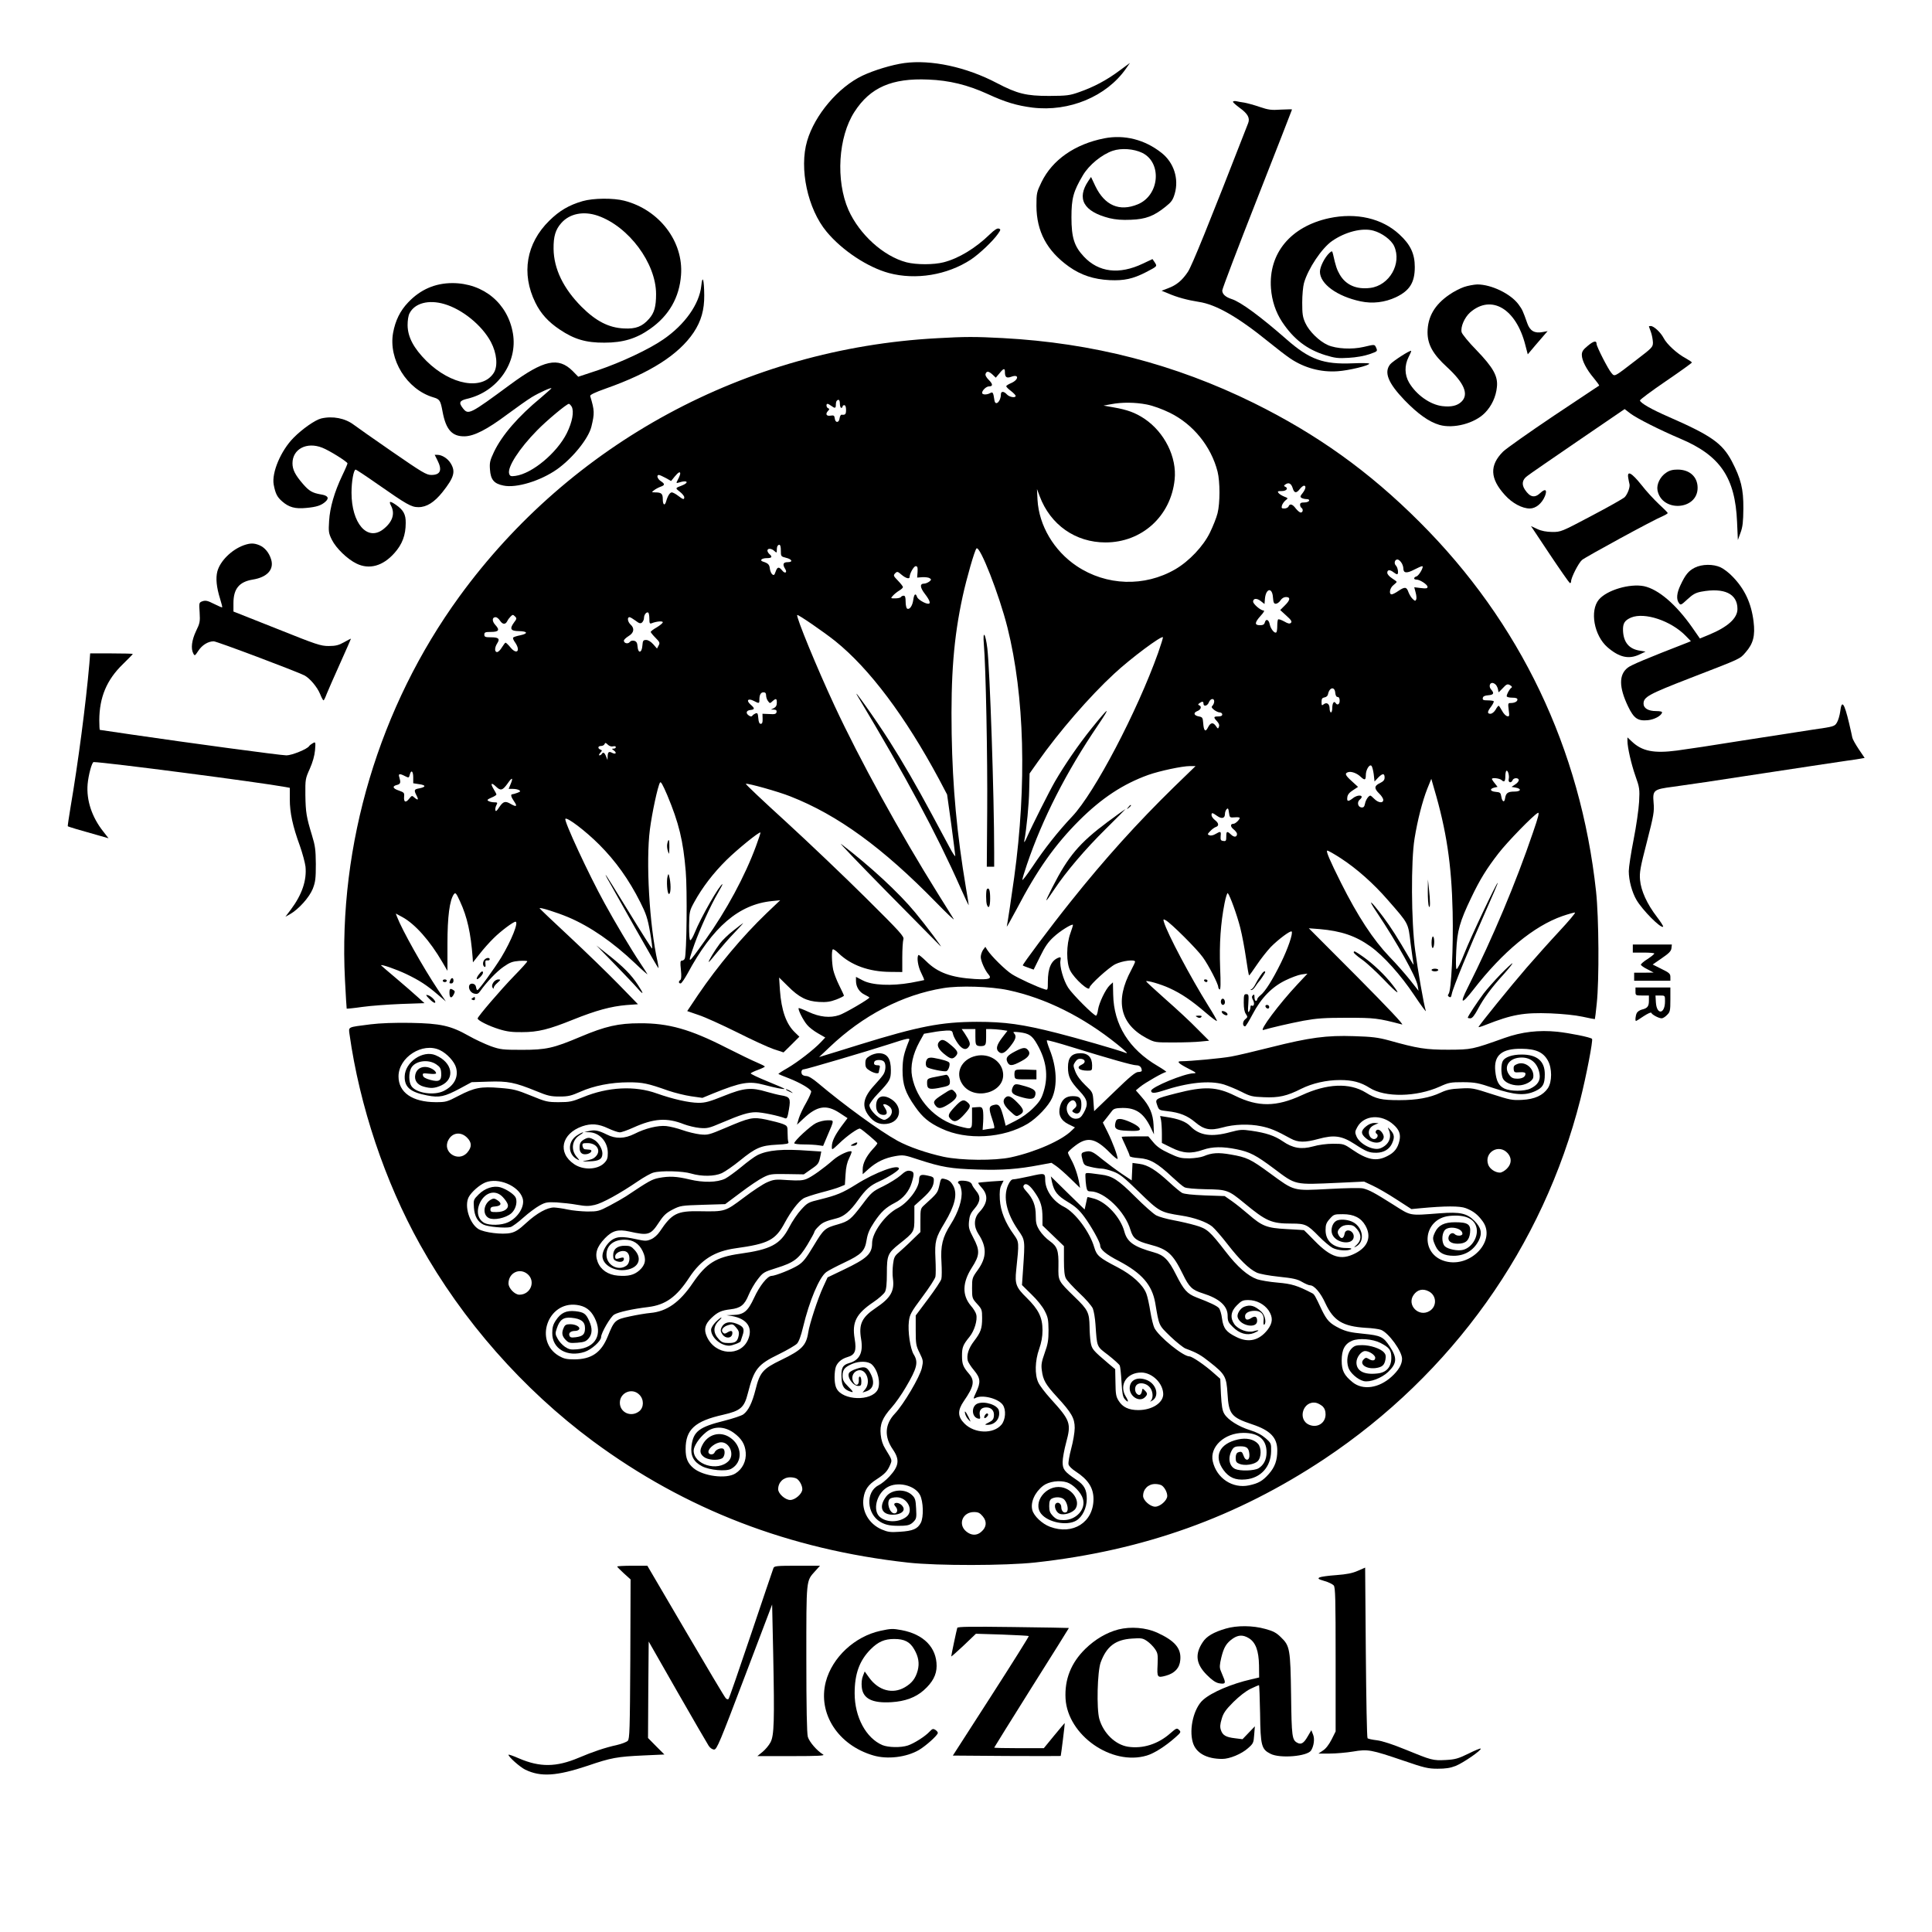 <?xml version="1.0" standalone="no"?>
<!DOCTYPE svg PUBLIC "-//W3C//DTD SVG 20010904//EN"
 "http://www.w3.org/TR/2001/REC-SVG-20010904/DTD/svg10.dtd">
<svg version="1.0" xmlns="http://www.w3.org/2000/svg"
 width="1440pt" height="1440pt" viewBox="0 0 1440 1440"
 preserveAspectRatio="xMidYMid meet">

<g transform="translate(0,1440) scale(0.1,-0.1)"
fill="#000000" stroke="none">
<path d="M6740 13930 c-93 -13 -225 -53 -312 -94 -180 -86 -355 -292 -412
-486 -61 -206 4 -508 145 -677 116 -140 306 -265 464 -308 201 -54 435 -15
611 100 63 42 165 138 203 193 20 29 21 33 6 38 -11 5 -33 -9 -68 -43 -106
-103 -231 -179 -344 -208 -74 -19 -203 -19 -277 0 -171 45 -350 207 -432 390
-96 219 -77 544 45 732 117 181 278 252 550 240 157 -6 294 -40 441 -107 134
-62 219 -87 336 -102 273 -33 551 83 696 290 l30 43 -79 -58 c-95 -71 -192
-122 -298 -159 -73 -26 -93 -28 -225 -29 -171 0 -237 16 -390 96 -228 120
-491 176 -690 149z"/>
<path d="M9190 13641 c0 -5 23 -25 50 -45 60 -43 78 -76 63 -114 -301 -773
-419 -1062 -449 -1108 -43 -64 -84 -99 -149 -123 l-47 -18 49 -20 c66 -29 145
-50 228 -63 128 -19 291 -112 519 -297 59 -48 133 -105 163 -125 104 -70 228
-104 353 -95 81 5 243 44 235 57 -2 4 -58 5 -124 2 -217 -9 -320 28 -491 178
-195 171 -343 280 -410 301 -46 15 -70 37 -70 64 0 12 117 320 260 683 143
364 260 664 260 666 0 2 -37 1 -83 -1 -71 -5 -93 -2 -158 20 -40 14 -92 28
-114 32 -22 3 -50 8 -62 11 -13 2 -23 0 -23 -5z"/>
<path d="M8231 13369 c-219 -43 -387 -160 -468 -326 -36 -75 -38 -82 -38 -178
1 -190 78 -335 242 -452 90 -64 185 -95 304 -101 108 -5 174 10 268 58 88 46
87 44 68 74 l-17 25 -72 -34 c-176 -84 -330 -65 -440 53 -71 76 -92 141 -92
292 0 142 14 193 85 313 46 78 141 155 222 183 65 22 157 15 220 -15 150 -73
130 -317 -33 -384 -136 -56 -246 -9 -316 136 l-32 68 -19 -28 c-91 -134 -37
-230 156 -279 46 -11 94 -15 160 -12 110 4 171 27 258 97 44 35 55 50 69 98
32 111 -7 232 -99 304 -125 99 -277 137 -426 108z"/>
<path d="M4343 12901 c-101 -29 -173 -71 -249 -146 -172 -169 -210 -394 -104
-610 40 -82 97 -145 183 -202 107 -72 196 -98 332 -97 139 0 238 30 341 103
140 98 218 234 230 401 19 250 -162 487 -423 554 -81 21 -230 20 -310 -3z
m113 -109 c230 -80 434 -354 434 -584 0 -93 -13 -140 -52 -184 -51 -58 -99
-77 -188 -72 -112 5 -208 54 -316 162 -135 136 -206 282 -208 431 -1 93 14
143 57 192 62 71 166 92 273 55z"/>
<path d="M9907 12774 c-287 -62 -453 -262 -434 -523 7 -92 35 -177 83 -250 86
-129 184 -205 322 -248 73 -22 95 -25 175 -20 55 3 117 14 154 27 60 21 61 22
51 46 -13 29 -9 28 -95 8 -86 -20 -202 -14 -266 14 -65 29 -140 103 -168 165
-20 44 -23 68 -23 152 0 55 6 120 13 145 30 107 133 261 210 314 98 68 224
100 307 77 64 -17 134 -69 155 -115 59 -130 -35 -294 -178 -312 -103 -13 -182
22 -227 99 -22 38 -31 65 -50 151 -7 28 -7 28 -28 10 -34 -32 -70 -102 -70
-139 0 -91 128 -184 303 -221 89 -19 181 -8 264 31 102 49 140 109 140 225 0
98 -32 167 -115 243 -129 120 -321 164 -523 121z"/>
<path d="M5227 12270 c-14 -136 -122 -289 -282 -399 -106 -74 -316 -172 -487
-230 l-148 -49 -42 43 c-107 106 -215 83 -466 -102 -300 -221 -311 -227 -351
-177 -34 43 -27 58 32 72 226 53 377 270 340 487 -38 224 -219 374 -450 375
-130 0 -240 -48 -331 -144 -60 -63 -95 -135 -112 -226 -36 -199 102 -422 298
-481 50 -15 55 -22 71 -109 25 -133 71 -184 164 -182 71 1 169 52 316 162 69
51 152 110 185 130 58 35 146 74 146 66 0 -2 -35 -33 -77 -69 -171 -141 -291
-280 -351 -405 -30 -64 -34 -80 -30 -132 5 -75 30 -105 100 -119 96 -21 278
35 401 122 116 83 233 228 255 317 24 100 24 119 -9 228 -3 9 34 27 116 56
332 117 544 253 655 418 56 84 80 169 79 277 -1 119 -13 157 -22 71z m-1916
-136 c135 -39 282 -159 348 -283 44 -84 53 -178 22 -229 -85 -134 -319 -93
-502 87 -96 96 -140 179 -141 267 0 36 5 72 15 90 39 75 142 102 258 68z m950
-765 c19 -36 5 -114 -36 -197 -73 -147 -258 -302 -383 -319 -34 -5 -41 -2 -47
16 -15 48 75 188 208 323 73 75 221 198 237 198 5 0 14 -10 21 -21z"/>
<path d="M10912 12261 c-29 -10 -78 -35 -109 -57 -110 -75 -162 -165 -163
-280 0 -92 40 -164 145 -260 128 -118 164 -202 109 -257 -31 -31 -77 -42 -144
-34 -91 11 -194 84 -248 176 -33 57 -35 127 -3 190 12 23 21 44 19 46 -7 7
-138 -77 -157 -101 -47 -60 -14 -140 108 -267 99 -102 181 -161 260 -184 105
-30 262 11 339 90 50 51 82 120 89 192 9 81 -27 145 -153 276 -57 58 -106 118
-110 133 -9 39 21 109 63 147 158 138 343 29 412 -243 l18 -69 53 63 c30 35
63 74 74 86 l21 24 -38 -7 c-58 -11 -93 8 -113 64 -33 93 -37 103 -65 141 -58
80 -203 150 -308 150 -25 -1 -70 -9 -99 -19z"/>
<path d="M12290 11968 c0 -2 7 -21 15 -43 8 -22 14 -57 15 -77 0 -35 -5 -40
-124 -131 -170 -131 -160 -126 -186 -96 -24 27 -110 196 -110 215 0 28 -22 23
-65 -13 -36 -29 -45 -44 -45 -68 0 -41 34 -108 89 -173 24 -29 42 -54 40 -56
-2 -2 -154 -103 -338 -225 -183 -123 -353 -243 -378 -267 -102 -102 -98 -201
13 -323 54 -61 129 -101 186 -101 45 0 90 37 113 92 19 48 3 59 -34 24 -42
-40 -77 -33 -115 24 -26 39 -21 74 17 102 17 14 188 131 379 262 l347 237 43
-33 c49 -37 222 -124 373 -188 296 -125 408 -289 422 -620 l6 -135 20 55 c16
43 20 81 21 180 1 146 -18 222 -87 354 -71 133 -154 191 -472 330 -126 55
-205 100 -212 121 -1 6 85 70 192 143 107 73 195 136 195 140 0 4 -21 18 -46
32 -63 33 -141 105 -164 150 -21 41 -73 90 -96 90 -8 0 -14 -1 -14 -2z"/>
<path d="M6983 11879 c-1425 -77 -2726 -781 -3559 -1925 -597 -821 -904 -1847
-853 -2854 6 -118 12 -216 13 -218 2 -1 55 4 117 13 63 9 193 18 288 22 l175
6 -50 45 c-27 25 -100 88 -161 140 -62 52 -113 96 -113 97 0 10 114 -30 188
-65 96 -46 154 -83 236 -154 l59 -50 -60 89 c-110 165 -266 443 -304 542 l-9
24 50 -27 c93 -51 204 -175 297 -335 l38 -65 0 200 c0 205 16 326 48 371 12
15 17 9 46 -54 54 -117 80 -236 94 -420 l2 -34 50 63 c27 35 74 88 105 118 52
52 146 122 162 122 26 0 -30 -140 -106 -266 -53 -86 -167 -243 -178 -244 -4 0
-8 10 -10 23 -2 13 -11 23 -24 25 -44 6 -34 -63 11 -74 21 -5 30 -1 43 17 47
67 124 148 175 183 47 33 67 40 117 44 33 2 60 1 60 -3 0 -5 -44 -54 -98 -109
-101 -104 -272 -304 -272 -317 0 -15 85 -57 160 -80 57 -18 98 -23 170 -22
121 0 200 20 381 93 172 69 282 99 399 109 l85 6 -145 149 c-80 82 -244 241
-365 354 -121 112 -221 208 -223 212 -4 11 127 -30 215 -67 162 -69 331 -185
498 -344 54 -52 95 -87 90 -79 -5 8 -29 47 -55 85 -68 102 -187 302 -264 443
-119 216 -305 617 -292 629 13 14 151 -91 252 -192 122 -122 221 -260 306
-429 43 -85 55 -120 73 -223 12 -68 19 -123 15 -123 -3 0 -82 124 -174 275
-92 151 -170 275 -172 275 -2 0 9 -24 26 -52 16 -29 105 -187 197 -350 92
-163 169 -296 171 -294 1 2 -2 23 -7 48 -61 271 -88 748 -57 987 16 123 58
319 75 348 6 11 20 -14 54 -93 87 -208 119 -339 138 -569 12 -139 7 -614 -7
-649 -3 -9 -13 -16 -21 -16 -13 0 -14 -11 -8 -69 5 -46 3 -71 -4 -75 -15 -10
-14 -26 2 -26 6 0 29 33 51 73 187 348 383 517 631 541 l60 6 -102 -97 c-180
-173 -361 -389 -510 -608 l-81 -121 84 -29 c47 -15 176 -74 287 -129 111 -56
235 -113 274 -126 l73 -24 59 58 59 59 -32 31 c-66 62 -102 164 -113 316 l-6
94 65 -64 c83 -84 142 -113 233 -118 54 -3 83 1 128 18 31 12 57 25 57 29 0 4
-16 38 -35 76 -19 38 -39 90 -45 117 -11 56 -13 141 -3 152 4 3 23 -9 42 -28
93 -90 227 -139 386 -140 l90 -1 0 110 c0 61 4 120 8 133 8 21 -21 53 -280
310 -159 158 -427 413 -595 567 -169 154 -304 281 -299 283 16 5 242 -58 332
-94 354 -139 689 -383 1088 -792 79 -81 137 -136 129 -122 -8 14 -60 97 -115
185 -288 461 -586 1003 -773 1405 -130 279 -289 665 -278 676 6 6 199 -127
283 -194 256 -206 522 -561 774 -1030 l60 -114 31 -222 c16 -122 30 -228 30
-236 0 -8 -20 21 -43 65 -24 44 -83 154 -131 244 -114 212 -218 392 -316 546
-99 157 -299 438 -234 330 354 -590 585 -1020 762 -1420 34 -77 62 -136 62
-131 0 5 -9 61 -20 125 -68 405 -100 749 -107 1151 -7 437 15 716 82 1025 30
137 89 343 103 357 25 25 170 -346 231 -590 127 -508 145 -1169 50 -1862 -17
-125 -50 -344 -55 -365 -3 -11 30 48 74 130 153 293 285 479 466 660 168 167
326 271 514 339 85 30 253 66 311 66 l42 0 -162 -157 c-269 -263 -513 -532
-772 -857 -148 -185 -359 -467 -354 -472 2 -2 21 -10 42 -17 l39 -14 48 97
c36 74 60 109 102 147 47 44 134 98 143 90 1 -2 -7 -30 -19 -63 -31 -83 -32
-222 -1 -279 33 -63 143 -160 143 -127 0 20 143 150 192 175 52 26 148 38 148
19 0 -5 -13 -33 -29 -63 -123 -228 -83 -402 115 -507 61 -32 63 -32 201 -32
77 0 168 3 202 7 l63 6 -89 89 c-48 50 -155 149 -236 220 -81 72 -146 132
-145 134 8 8 111 -22 174 -51 90 -41 166 -93 272 -184 45 -39 82 -66 82 -60 0
6 -29 57 -64 112 -132 212 -305 537 -331 625 -6 21 -5 23 13 13 38 -20 234
-215 277 -276 44 -61 115 -199 115 -222 0 -6 5 -15 10 -18 8 -5 9 46 4 162 -7
177 4 333 33 481 9 46 20 79 24 75 16 -17 69 -163 93 -258 14 -55 33 -157 43
-227 10 -70 20 -128 23 -128 3 0 28 35 57 78 28 42 75 102 104 133 56 57 147
125 156 116 12 -12 -28 -128 -79 -232 -64 -130 -118 -215 -153 -243 -14 -11
-25 -25 -25 -31 0 -6 -4 -11 -10 -11 -5 0 -10 12 -10 27 0 21 -3 24 -12 15 -9
-9 -9 -17 1 -36 14 -25 7 -51 -10 -41 -5 4 -9 -2 -9 -12 0 -10 -5 -25 -11 -33
-8 -11 -9 5 -5 58 4 66 3 72 -15 72 -17 0 -19 -7 -19 -63 0 -41 5 -70 16 -85
14 -21 14 -24 -6 -40 -20 -16 -20 -52 0 -52 5 0 30 41 57 92 63 120 143 202
244 251 41 20 94 40 119 44 l45 6 -74 -79 c-138 -147 -290 -351 -255 -341 61
18 195 49 299 69 100 18 155 22 325 22 207 0 230 -3 410 -50 16 -4 -103 122
-335 356 l-360 361 80 -6 c161 -14 268 -50 379 -129 98 -70 227 -214 327 -364
50 -75 89 -128 86 -117 -16 53 -60 305 -79 449 -30 214 -32 672 -5 835 22 137
59 281 95 372 l30 74 20 -70 c93 -314 131 -567 139 -922 6 -265 -10 -587 -30
-611 -8 -10 -7 -16 4 -22 11 -7 15 -2 20 23 8 44 132 346 250 610 53 119 95
217 92 217 -9 0 -202 -407 -249 -527 -26 -67 -52 -119 -58 -116 -5 4 -6 58 -2
136 7 150 26 218 112 397 65 136 114 215 203 330 63 82 258 283 293 301 13 7
5 -27 -37 -148 -126 -371 -299 -783 -486 -1155 -62 -123 -46 -128 42 -15 220
284 452 475 664 549 47 16 90 28 94 26 5 -2 -47 -64 -116 -138 -69 -74 -179
-197 -244 -272 -117 -135 -359 -434 -359 -443 0 -3 24 4 53 16 198 78 284 93
482 86 93 -4 184 -13 240 -25 50 -11 91 -19 92 -18 1 1 8 53 14 116 19 173 16
641 -5 835 -115 1064 -565 2006 -1316 2755 -375 375 -762 652 -1235 886 -588
290 -1201 448 -1870 484 -209 11 -280 11 -492 -1z m507 -251 c0 -40 12 -49 48
-36 59 22 56 -23 -3 -48 -19 -8 -35 -18 -35 -23 0 -5 16 -21 35 -35 19 -15 35
-31 35 -37 0 -17 -47 -9 -65 11 -23 25 -45 26 -45 0 0 -52 -41 -90 -48 -44 -9
60 -12 65 -32 54 -25 -14 -60 -13 -60 2 0 18 31 48 51 48 31 0 30 17 -1 48
-19 19 -28 36 -24 46 8 22 23 20 52 -6 l24 -23 27 32 c31 39 41 41 41 11z
m-1230 -238 c0 -16 5 -30 10 -30 6 0 10 5 10 10 0 6 6 10 13 10 8 0 13 -13 13
-35 0 -33 -6 -39 -33 -36 -6 1 -13 -11 -15 -26 -4 -36 -32 -37 -36 -2 -3 22
-7 25 -32 21 -32 -5 -40 13 -17 37 10 11 10 14 0 18 -14 5 -18 33 -5 33 5 0
17 -7 28 -15 27 -20 34 -19 34 8 0 13 3 27 7 30 14 15 23 6 23 -23z m2288 -5
c46 -9 115 -34 172 -62 173 -85 307 -250 355 -438 19 -76 19 -234 0 -310 -8
-33 -34 -98 -57 -145 -49 -101 -155 -213 -258 -273 -229 -133 -514 -124 -735
24 -170 114 -281 302 -292 494 l-4 80 20 -53 c80 -214 267 -345 491 -345 271
0 487 196 515 468 18 167 -75 353 -225 454 -68 45 -127 67 -232 85 l-73 13 55
10 c82 16 181 15 268 -2z m-3478 -515 c0 -6 -7 -25 -16 -42 -16 -31 -16 -31 8
-24 61 20 78 0 20 -23 -51 -19 -50 -19 -14 -47 18 -14 32 -32 32 -40 0 -20 -8
-18 -46 11 -18 14 -39 25 -47 25 -14 0 -31 -27 -42 -67 -10 -36 -25 -27 -25
16 0 42 -10 51 -58 51 -26 1 -27 1 -7 16 11 9 32 20 48 26 34 12 34 21 2 42
-25 16 -34 46 -14 46 5 0 28 -10 50 -22 l41 -23 26 32 c28 34 42 41 42 23z
m4565 -108 c11 -38 27 -41 53 -7 11 14 25 25 31 25 18 0 13 -25 -10 -55 -18
-22 -20 -29 -8 -36 8 -5 25 -9 37 -9 15 0 22 -5 19 -12 -2 -7 -18 -13 -35 -13
-24 0 -32 -4 -32 -17 0 -9 5 -20 10 -23 15 -9 12 -35 -5 -35 -8 0 -24 14 -37
30 -24 33 -45 39 -54 15 -4 -8 -17 -15 -31 -15 -21 0 -23 3 -18 23 4 12 16 29
27 38 20 15 20 16 -11 28 -17 7 -36 19 -42 27 -9 12 -5 14 25 14 36 0 51 22
24 33 -10 4 -9 8 2 16 25 18 44 8 55 -27z m-3815 -466 c0 -42 1 -44 37 -53 47
-11 56 -33 14 -33 -34 0 -40 -16 -19 -50 18 -28 -1 -39 -22 -12 -25 30 -36 28
-49 -9 -9 -26 -13 -29 -25 -20 -8 7 -16 26 -18 43 -3 30 -13 40 -51 52 -28 9
-10 26 29 26 37 0 43 10 19 30 -8 7 -15 19 -15 26 0 19 30 18 52 -3 17 -15 18
-15 18 9 0 13 3 28 7 31 15 16 23 4 23 -37z m4624 -88 c9 -12 16 -33 16 -46 0
-34 25 -37 80 -8 27 14 54 26 60 26 16 0 -22 -69 -42 -76 -23 -7 -24 -24 0
-24 25 0 82 -37 82 -54 0 -12 -10 -14 -50 -9 l-49 6 10 -38 c6 -20 8 -44 5
-52 -6 -14 -9 -14 -26 2 -11 10 -25 33 -32 51 -14 41 -27 42 -76 9 -20 -14
-42 -25 -49 -25 -23 0 -14 48 12 68 14 11 25 22 25 25 0 3 -16 15 -35 27 -20
13 -35 30 -35 41 0 23 19 25 46 4 10 -8 22 -15 27 -15 13 0 7 48 -8 64 -17 16
-10 46 11 46 7 0 20 -10 28 -22z m-3605 -70 l-3 -43 39 3 c22 1 47 -2 55 -8
13 -9 12 -12 -4 -25 -11 -8 -28 -15 -38 -15 -34 0 -31 -29 6 -77 36 -47 45
-73 25 -73 -24 0 -79 33 -84 51 -10 31 -22 22 -28 -22 -6 -45 -28 -76 -46 -65
-6 4 -11 27 -11 52 0 32 -4 44 -14 44 -8 0 -18 -4 -21 -10 -3 -5 -22 -10 -42
-10 -36 0 -36 0 -17 21 10 11 31 28 46 37 16 9 28 21 28 26 0 6 -17 27 -37 48
-34 35 -36 39 -21 55 15 15 19 14 48 -11 32 -27 60 -34 60 -16 0 26 31 80 45
80 13 0 16 -9 14 -42z m2649 -191 c3 -38 7 -47 21 -47 10 0 26 11 35 25 10 16
26 25 41 25 35 0 32 -23 -9 -63 l-34 -34 46 -42 c36 -32 43 -44 34 -53 -9 -9
-21 -7 -50 10 -22 12 -42 19 -46 15 -3 -3 -6 -25 -6 -48 0 -23 -3 -45 -7 -48
-12 -12 -42 25 -49 59 -7 37 -29 45 -37 14 -4 -15 -14 -20 -36 -20 -42 0 -40
20 5 70 25 27 31 40 21 40 -21 0 -77 48 -77 66 0 25 28 27 57 4 l28 -22 3 38
c7 80 55 89 60 11z m-4648 -159 c0 -34 3 -39 18 -33 35 14 82 18 82 7 0 -6
-20 -23 -45 -38 -25 -14 -45 -30 -45 -34 0 -4 16 -24 36 -44 31 -31 34 -38 23
-57 l-12 -23 -28 32 c-18 20 -38 32 -53 32 -22 0 -25 -5 -28 -42 -4 -56 -32
-61 -36 -7 -2 28 -8 38 -25 43 -14 3 -26 0 -33 -9 -13 -17 -44 -10 -44 10 0 7
16 22 35 34 41 24 46 58 15 86 -22 20 -27 55 -8 55 6 0 26 -12 45 -26 27 -21
37 -23 48 -14 8 7 15 22 15 34 0 25 19 48 32 40 4 -3 8 -23 8 -46z m-1009 -28
c-34 -47 -26 -63 36 -64 66 -1 72 -18 11 -31 -26 -5 -50 -13 -53 -17 -4 -4 2
-20 14 -36 43 -62 14 -95 -33 -39 -17 21 -34 37 -38 37 -3 0 -15 -16 -27 -35
-11 -19 -27 -35 -36 -35 -20 0 -19 34 1 65 22 34 11 45 -47 45 -42 0 -49 3
-49 20 0 17 7 20 49 20 59 0 68 14 33 52 -26 28 -25 58 2 58 9 0 23 -11 32
-25 20 -30 40 -32 54 -6 5 11 17 27 26 36 15 15 18 15 32 1 15 -14 14 -19 -7
-46z m4801 -226 c-157 -439 -473 -1042 -640 -1219 -105 -111 -207 -240 -296
-374 -42 -62 -76 -107 -76 -99 0 8 15 59 34 114 116 342 293 690 530 1039 100
148 84 140 -49 -25 -95 -118 -200 -271 -272 -395 -41 -71 -170 -327 -211 -420
-12 -27 -20 -39 -18 -25 18 95 35 274 37 380 l3 125 60 85 c159 226 387 489
570 658 122 114 357 289 364 272 1 -4 -15 -56 -36 -116z m2518 -239 c6 -7 13
-22 15 -32 2 -10 4 -20 4 -22 1 -2 14 11 30 28 31 34 38 36 61 21 10 -7 12
-12 4 -17 -13 -9 -34 -47 -34 -62 0 -6 18 -11 40 -11 28 0 40 -4 40 -14 0 -15
-21 -26 -52 -26 -18 0 -19 -4 -13 -51 6 -46 5 -51 -11 -47 -11 2 -28 20 -39
41 -11 20 -22 37 -25 37 -3 0 -14 -13 -23 -30 -10 -17 -27 -30 -38 -30 -26 0
-24 16 6 55 13 18 21 35 18 39 -4 3 -24 6 -45 6 -32 0 -39 3 -36 18 2 12 14
18 41 20 40 3 46 15 21 43 -18 20 -12 49 9 49 8 0 20 -7 27 -15z m-1198 -57
c2 -21 8 -33 18 -33 10 0 15 -10 15 -27 1 -28 -18 -38 -30 -18 -12 19 -25 -1
-25 -36 0 -19 -4 -34 -10 -34 -5 0 -10 14 -10 30 0 34 -22 49 -45 30 -13 -11
-15 -8 -15 18 0 24 5 31 22 34 13 2 24 11 26 23 10 52 49 61 54 13z m-4242
-21 c0 -13 6 -32 14 -42 14 -19 15 -19 33 -2 27 24 33 22 33 -11 0 -20 -7 -32
-22 -40 l-23 -11 23 0 c17 -1 22 -6 20 -18 -3 -15 -13 -18 -55 -15 l-50 2 1
-37 c1 -28 -3 -38 -14 -38 -10 0 -16 13 -18 42 -3 35 -6 41 -20 36 -9 -4 -20
-11 -24 -17 -5 -8 -13 -8 -25 0 -27 17 -22 39 10 42 34 4 34 12 1 41 -35 31
-18 49 24 27 40 -21 42 -20 42 8 0 37 10 56 31 56 13 0 19 -7 19 -23z m3340
-45 c0 -10 -6 -24 -12 -31 -11 -10 -8 -16 11 -32 13 -10 32 -19 42 -19 10 0
19 -7 19 -15 0 -10 -10 -15 -30 -15 -36 0 -37 -6 -9 -36 14 -15 19 -29 14 -41
-6 -17 -8 -16 -22 5 -21 30 -40 28 -59 -9 -19 -39 -32 -28 -36 31 -3 41 -6 45
-32 50 -38 7 -44 27 -12 40 27 10 35 35 14 43 -10 4 -9 8 2 16 21 15 30 14 30
-4 0 -24 30 -17 40 10 11 29 40 34 40 7z m-4481 -335 c12 3 21 1 21 -6 0 -6
-8 -11 -17 -11 -15 0 -14 -2 3 -14 24 -18 13 -31 -14 -17 -24 13 -32 6 -33
-28 l-1 -26 -11 28 c-11 28 -22 34 -32 17 -3 -5 -11 -10 -17 -10 -6 0 -3 8 6
19 15 16 15 19 1 24 -22 9 -19 27 5 27 11 0 23 6 26 14 5 12 9 11 24 -4 11
-11 27 -16 39 -13z m5670 -208 l6 -54 26 28 c33 34 49 35 49 2 0 -19 -9 -29
-35 -42 -43 -20 -44 -40 -5 -78 17 -16 30 -37 30 -47 0 -26 -36 -23 -66 7 -14
14 -27 25 -30 25 -13 0 -35 -32 -40 -60 -5 -24 -11 -30 -28 -28 -26 4 -33 40
-11 58 39 33 -11 43 -52 10 -35 -27 -45 -25 -41 7 2 20 15 36 42 53 l38 25
-46 42 c-50 45 -56 59 -27 68 23 7 65 -8 93 -35 30 -28 38 -25 38 13 0 39 27
84 42 69 6 -6 13 -34 17 -63z m1006 -36 c-6 -26 19 -33 29 -8 7 19 46 20 46 0
0 -8 -12 -23 -27 -32 l-27 -18 29 -5 c48 -8 43 -30 -8 -30 -48 0 -63 -11 -69
-50 -4 -35 -22 -27 -28 12 -5 30 -9 33 -43 36 -42 4 -46 23 -8 32 l23 5 -21
27 c-12 14 -21 29 -21 32 0 12 59 5 73 -9 19 -18 27 -9 27 30 0 17 3 35 7 39
11 11 25 -36 18 -61z m-8165 13 l0 -44 45 -7 c51 -7 51 -21 0 -31 -39 -7 -41
-13 -20 -54 17 -33 11 -38 -17 -14 -17 16 -19 15 -39 -10 -25 -32 -41 -25 -37
17 3 28 -1 31 -40 45 -46 15 -51 33 -11 42 25 7 27 18 15 58 -9 26 3 28 43 7
28 -14 29 -13 35 10 10 40 26 29 26 -19z m726 -50 l-15 -36 32 0 c18 0 39 -4
47 -10 11 -7 9 -11 -13 -19 -16 -6 -33 -11 -38 -11 -15 0 -10 -20 12 -52 27
-38 19 -45 -23 -21 -42 25 -57 21 -88 -25 -18 -28 -25 -33 -28 -20 -2 9 2 26
8 37 10 19 8 21 -17 21 -15 0 -35 5 -43 10 -12 7 -7 12 23 25 20 8 37 19 37
23 0 4 -9 22 -21 41 -26 43 -17 52 19 17 34 -32 48 -28 86 25 33 48 43 45 22
-5z m5397 -248 c20 2 37 0 37 -4 0 -13 -32 -44 -46 -44 -25 0 -25 -21 0 -41
14 -11 26 -27 26 -34 0 -25 -21 -28 -44 -6 -31 29 -36 27 -36 -15 0 -31 -3
-35 -22 -32 -19 2 -22 8 -20 36 4 37 0 38 -38 16 -16 -10 -35 -14 -45 -10 -17
6 -16 9 5 31 13 14 31 27 42 31 25 8 23 29 -7 52 -14 11 -25 27 -25 36 0 21 6
20 41 -5 35 -25 59 -19 59 14 0 13 6 29 13 36 10 10 13 5 17 -26 5 -37 6 -38
43 -35z m-3568 -214 c-82 -223 -221 -481 -377 -699 -137 -192 -138 -193 -82
-33 41 114 121 291 177 386 20 34 34 62 32 62 -19 0 -161 -247 -208 -364 -12
-29 -26 -54 -32 -54 -6 -1 -9 40 -9 108 2 106 3 111 39 177 60 109 141 215
239 312 82 81 246 214 254 206 2 -1 -13 -47 -33 -101z m4360 -92 c118 -77 242
-187 348 -309 159 -182 152 -169 171 -326 10 -76 20 -146 22 -155 3 -9 -9 8
-26 38 -99 170 -140 234 -200 315 -97 129 -124 147 -45 30 148 -221 289 -474
301 -540 l7 -40 -63 80 c-35 44 -104 123 -155 175 -120 126 -234 299 -360 550
-83 166 -115 240 -102 240 7 0 53 -26 102 -58z"/>
<path d="M2394 11281 c-45 -11 -141 -78 -206 -144 -95 -96 -164 -260 -148
-349 13 -67 25 -92 63 -125 50 -44 97 -57 178 -49 79 7 115 19 146 48 29 27
16 45 -36 53 -63 11 -87 25 -133 78 -58 67 -78 107 -78 154 0 106 106 162 222
116 52 -20 188 -105 188 -117 0 -4 -17 -45 -39 -90 -59 -124 -92 -239 -98
-338 -5 -80 -4 -92 21 -142 31 -62 115 -144 184 -177 95 -46 196 -18 282 79
58 65 84 133 84 224 1 64 -17 97 -74 136 -44 30 -54 28 -35 -8 31 -60 10 -122
-60 -176 -118 -90 -235 46 -235 274 0 84 16 172 31 172 4 0 77 -48 161 -107
221 -154 253 -173 307 -173 61 0 118 36 179 112 87 110 99 153 61 215 -22 36
-65 63 -99 63 l-20 0 20 -40 c38 -74 23 -110 -45 -110 -37 0 -67 18 -293 174
-139 96 -267 186 -285 200 -65 49 -157 67 -243 47z"/>
<path d="M12419 10877 c-45 -29 -73 -87 -65 -131 31 -166 299 -150 299 18 0
82 -59 136 -149 136 -36 0 -61 -6 -85 -23z"/>
<path d="M12136 10838 c3 -18 7 -38 9 -45 7 -22 -15 -79 -37 -100 -13 -11
-124 -74 -248 -139 -221 -117 -226 -119 -290 -119 -45 1 -80 7 -112 22 l-47
22 139 -209 c76 -114 144 -211 150 -215 5 -3 10 2 10 12 0 28 55 136 81 159
25 22 535 300 602 327 20 9 37 19 37 23 0 4 -29 33 -65 66 -35 33 -95 97 -131
144 -73 91 -108 110 -98 52z"/>
<path d="M1817 10336 c-91 -33 -176 -117 -197 -195 -13 -50 -7 -117 21 -206
10 -32 17 -60 15 -62 -1 -2 -29 10 -61 26 -47 24 -62 27 -85 20 -27 -10 -27
-11 -22 -84 4 -68 2 -80 -27 -139 -32 -68 -40 -130 -20 -167 10 -19 12 -18 37
20 28 43 73 71 115 71 23 0 614 -223 676 -254 41 -22 95 -86 117 -139 10 -26
22 -47 25 -47 4 0 14 21 24 48 10 26 56 129 101 230 45 100 81 182 80 182 -2
0 -25 -12 -52 -27 -39 -22 -62 -28 -114 -28 -60 0 -90 10 -387 129 l-323 128
0 62 c0 107 42 159 143 176 108 17 161 75 138 150 -15 50 -47 89 -87 106 -41
17 -68 17 -117 0z"/>
<path d="M12632 10169 c-47 -24 -70 -52 -107 -131 -28 -59 -32 -105 -11 -133
12 -17 16 -16 63 28 40 37 61 49 103 57 171 32 270 -15 270 -129 0 -69 -72
-134 -212 -192 l-68 -28 -57 82 c-122 174 -253 285 -360 308 -106 21 -276 -29
-336 -100 -69 -83 -36 -268 64 -355 88 -76 159 -92 239 -54 l45 21 -41 7 c-81
12 -123 61 -127 149 -2 55 12 77 60 98 101 42 298 -24 407 -136 l39 -40 -24
-10 c-314 -122 -420 -167 -446 -187 -68 -52 -67 -146 2 -290 43 -89 72 -109
147 -102 48 5 97 31 106 56 2 8 -12 12 -45 12 -57 0 -93 21 -93 55 0 50 36 70
345 190 391 151 371 142 416 193 57 65 72 124 59 230 -17 137 -66 241 -155
333 -27 29 -68 60 -90 70 -55 26 -139 25 -193 -2z"/>
<path d="M7333 9599 c15 -169 28 -852 25 -1242 l-3 -417 28 0 27 0 0 108 c0
419 -32 1357 -51 1520 -14 114 -35 140 -26 31z"/>
<path d="M666 9453 c-26 -299 -84 -741 -140 -1068 -13 -77 -22 -142 -21 -143
3 -4 87 -29 234 -70 l70 -20 -39 50 c-85 107 -127 233 -117 353 6 68 32 165
45 165 89 -1 1240 -151 1430 -186 l32 -6 0 -87 c0 -99 22 -200 75 -345 19 -54
38 -124 42 -155 10 -103 -26 -209 -109 -320 l-41 -54 34 19 c64 36 144 125
170 189 20 52 23 76 23 185 -1 108 -5 137 -29 215 -41 135 -47 169 -49 300 -1
116 0 122 33 195 22 50 35 96 39 138 5 63 4 64 -16 53 -11 -6 -24 -16 -28 -22
-13 -22 -129 -69 -169 -69 -42 0 -745 95 -1153 155 -128 19 -235 35 -238 35
-2 0 -4 33 -4 73 1 170 55 300 176 417 41 40 74 74 74 76 0 2 -71 4 -159 4
l-159 0 -6 -77z"/>
<path d="M13716 9097 c-4 -29 -15 -67 -25 -83 -17 -28 -22 -30 -177 -52 -87
-13 -325 -50 -529 -82 -203 -33 -422 -66 -485 -74 -173 -23 -261 -5 -337 67
l-33 31 0 -26 c0 -48 28 -172 60 -263 30 -84 32 -97 27 -190 -3 -55 -21 -182
-41 -283 -20 -101 -36 -207 -36 -235 0 -69 24 -157 57 -214 45 -77 183 -216
199 -200 3 3 -18 36 -47 74 -73 95 -118 194 -125 274 -5 56 1 91 51 284 51
199 56 227 50 291 -8 95 -1 101 146 120 63 8 362 52 664 99 303 46 586 89 630
95 44 6 92 13 106 16 l27 5 -44 65 c-24 36 -46 75 -48 87 -2 12 -13 60 -24
107 -36 152 -55 178 -66 87z"/>
<path d="M8409 8383 c-13 -16 -12 -17 4 -4 16 13 21 21 13 21 -2 0 -10 -8 -17
-17z"/>
<path d="M8257 8275 c-212 -158 -295 -256 -414 -490 -62 -123 -59 -125 15 -14
88 132 230 299 385 452 82 81 147 147 146 147 -2 0 -62 -43 -132 -95z"/>
<path d="M4974 8114 c-4 -14 -2 -40 4 -57 9 -30 10 -28 11 26 1 61 -5 73 -15
31z"/>
<path d="M6609 7754 c212 -214 391 -396 399 -404 32 -33 -110 157 -186 248
-122 148 -335 345 -552 511 -25 19 128 -140 339 -355z"/>
<path d="M4976 7869 c-10 -34 -3 -129 9 -132 14 -3 17 58 7 113 -8 40 -10 42
-16 19z"/>
<path d="M10642 7755 c0 -49 3 -99 8 -110 11 -25 11 41 0 135 l-7 65 -1 -90z"/>
<path d="M7356 7773 c-8 -8 -8 -96 0 -117 13 -35 24 -13 24 48 0 60 -8 84 -24
69z"/>
<path d="M5467 7465 c-38 -29 -83 -73 -101 -97 -36 -47 -91 -138 -83 -138 3 0
31 33 63 73 32 39 89 105 128 145 38 39 67 72 65 72 -2 -1 -35 -25 -72 -55z"/>
<path d="M10670 7374 c0 -27 4 -43 10 -39 6 3 10 24 10 46 0 21 -4 39 -10 39
-5 0 -10 -21 -10 -46z"/>
<path d="M12170 7330 l0 -30 80 0 c44 0 80 -3 80 -7 0 -5 -23 -23 -50 -41 -28
-17 -50 -37 -50 -42 0 -5 21 -21 48 -34 l47 -25 -72 -1 -73 0 0 -30 0 -30 135
0 135 0 0 28 c0 24 -8 32 -66 60 l-66 33 68 47 c53 36 70 53 72 75 l3 27 -145
0 -146 0 0 -30z"/>
<path d="M4581 7214 c74 -77 152 -158 172 -182 47 -53 47 -42 1 28 -48 74
-111 137 -219 222 l-90 71 136 -139z"/>
<path d="M7327 7320 c-9 -14 -17 -37 -17 -53 0 -29 31 -99 57 -129 29 -33 6
-41 -101 -35 -178 11 -278 48 -363 133 -29 28 -54 49 -57 46 -15 -14 -4 -87
20 -133 14 -28 24 -52 22 -54 -2 -1 -47 -10 -100 -20 -143 -25 -287 -19 -356
17 l-52 27 0 -30 c0 -45 25 -84 65 -103 19 -9 35 -19 35 -21 0 -10 -184 -118
-225 -131 -67 -23 -146 -15 -229 24 -38 18 -71 30 -73 28 -8 -8 33 -90 62
-124 15 -19 52 -47 82 -64 l54 -31 -33 -35 c-52 -55 -172 -148 -249 -193 -39
-22 -69 -42 -67 -44 2 -2 37 -16 78 -32 81 -32 158 -76 166 -97 2 -6 -14 -44
-36 -83 -23 -39 -48 -92 -56 -118 l-14 -48 49 46 c101 95 170 106 267 43 l61
-40 -45 -60 c-51 -70 -72 -114 -72 -153 0 -27 1 -26 53 23 58 57 143 117 157
112 14 -4 129 -102 129 -109 1 -4 -15 -24 -35 -45 -47 -52 -74 -105 -74 -149
l0 -37 46 41 c59 52 119 80 197 94 60 10 68 9 173 -26 175 -57 242 -68 441
-74 185 -6 301 3 464 34 l86 16 34 -23 c19 -13 67 -55 107 -94 l72 -70 -6 35
c-10 59 -35 132 -60 176 -13 23 -24 46 -24 52 0 6 25 30 56 53 90 68 150 55
257 -54 31 -32 57 -52 57 -45 0 24 -37 123 -74 198 l-36 72 28 35 c15 19 34
43 42 54 12 15 29 19 76 20 101 1 159 -39 211 -147 l24 -50 -3 70 c-4 82 -29
141 -91 211 l-41 47 31 26 c38 31 178 111 195 111 7 0 -22 20 -64 45 -213 125
-327 307 -331 532 l-2 91 -23 -21 c-31 -29 -80 -130 -88 -183 -3 -24 -10 -44
-15 -44 -17 0 -178 161 -208 209 -35 54 -65 161 -57 202 4 23 2 27 -12 22 -56
-20 -82 -77 -82 -181 0 -61 -1 -63 -22 -56 -55 16 -201 84 -246 113 -49 31
-153 134 -183 180 l-15 24 -17 -23z m188 -300 c277 -59 559 -199 814 -405 72
-58 85 -73 54 -60 -51 20 -368 111 -503 145 -260 66 -388 84 -600 84 -264 -1
-431 -33 -874 -170 -116 -36 -231 -72 -256 -79 l-45 -14 78 74 c249 237 542
390 847 440 119 20 354 13 485 -15z m-245 -349 c0 -51 3 -61 20 -66 11 -3 29
-3 40 0 17 5 20 15 20 66 l0 59 34 0 c18 0 54 -3 79 -6 l46 -7 -40 -52 c-40
-53 -48 -82 -27 -103 23 -23 48 -12 88 39 42 53 48 76 28 98 -11 11 -3 12 42
7 70 -9 93 -24 130 -89 69 -120 85 -235 49 -352 -17 -55 -30 -76 -78 -124 -36
-36 -86 -72 -132 -95 l-73 -37 -12 48 c-27 103 -37 118 -78 107 -36 -9 -38
-25 -11 -104 16 -47 20 -70 12 -70 -7 0 -28 -3 -48 -6 l-35 -6 4 61 c2 33 1
72 -2 86 -6 23 -11 26 -44 23 l-37 -3 0 -78 c0 -89 3 -87 -99 -61 -174 45
-315 195 -348 371 -14 76 5 165 55 257 l34 61 64 11 c35 7 83 12 105 13 38 1
42 -2 47 -26 3 -16 20 -47 37 -71 33 -46 63 -53 83 -20 12 18 5 38 -33 96
l-22 32 51 0 51 0 0 -59z m-495 -28 c-39 -97 -47 -134 -48 -218 0 -109 20
-169 94 -274 55 -79 103 -119 195 -162 188 -90 462 -74 645 36 70 43 154 132
180 190 42 94 35 231 -17 361 -14 36 -24 68 -21 70 3 3 85 -19 184 -50 289
-89 454 -136 483 -136 25 0 40 -15 40 -41 0 -5 -12 -9 -26 -9 -20 0 -62 -34
-177 -146 l-152 -146 -5 70 c-5 71 -5 71 -61 124 -35 34 -62 70 -74 101 -17
44 -17 48 -1 72 13 19 24 25 44 23 33 -4 36 -29 5 -43 -46 -20 -21 -45 43 -45
33 0 34 1 34 39 0 59 -30 91 -86 91 -66 0 -94 -31 -94 -105 0 -69 17 -103 86
-177 62 -65 68 -97 31 -163 -18 -31 -29 -41 -54 -43 -57 -6 -96 76 -56 120 22
24 42 23 53 -4 6 -18 4 -27 -13 -41 -17 -15 -19 -20 -6 -28 35 -22 59 0 59 56
0 52 -13 65 -65 65 -50 0 -80 -24 -94 -76 -16 -60 4 -104 62 -133 l49 -24 -24
-23 c-74 -74 -270 -160 -453 -200 -121 -26 -369 -24 -502 4 -127 28 -258 73
-343 119 -131 72 -397 265 -595 432 -38 32 -69 51 -86 51 -15 0 -30 7 -33 16
-7 18 0 34 16 34 16 0 464 132 628 185 154 50 165 52 155 28z"/>
<path d="M7002 6638 c-23 -23 -13 -53 32 -91 51 -42 66 -45 90 -18 22 24 14
40 -39 84 -46 39 -64 44 -83 25z"/>
<path d="M7569 6565 c-62 -32 -75 -49 -61 -80 15 -33 37 -31 105 6 59 31 73
59 45 87 -17 17 -37 14 -89 -13z"/>
<path d="M7274 6530 c-108 -24 -158 -127 -101 -211 86 -129 322 -63 303 85
-11 89 -105 148 -202 126z"/>
<path d="M6913 6509 c-16 -16 -17 -55 -2 -64 20 -13 128 -35 143 -29 16 6 30
50 21 64 -6 10 -53 24 -115 35 -22 4 -39 2 -47 -6z"/>
<path d="M7564 6416 c-3 -8 -4 -25 -2 -38 3 -22 7 -23 83 -23 l80 0 0 35 0 35
-78 3 c-61 2 -79 0 -83 -12z"/>
<path d="M7000 6379 c-91 -17 -90 -17 -90 -53 0 -42 15 -48 83 -36 82 16 87
19 87 49 0 25 -16 53 -29 50 -4 -1 -26 -5 -51 -10z"/>
<path d="M7548 6296 c-16 -37 -4 -53 53 -70 79 -24 107 -21 115 10 9 34 -8 48
-75 68 -72 21 -79 20 -93 -8z"/>
<path d="M7022 6240 c-64 -41 -71 -53 -48 -82 20 -26 45 -22 104 17 55 37 64
61 36 89 -21 22 -23 21 -92 -24z"/>
<path d="M7492 6218 c-23 -23 -12 -55 33 -97 49 -45 49 -45 74 -31 38 20 34
42 -16 92 -48 49 -70 57 -91 36z"/>
<path d="M7116 6150 c-51 -54 -55 -69 -27 -94 27 -24 52 -14 101 41 45 51 48
63 22 86 -29 26 -46 21 -96 -33z"/>
<path d="M6483 6530 c-27 -16 -33 -26 -33 -55 0 -29 6 -39 33 -55 32 -20 67
-26 67 -12 0 4 3 17 6 30 5 17 2 22 -13 22 -25 0 -33 8 -26 26 6 17 55 18 71
2 17 -17 15 -70 -5 -98 -9 -14 -40 -51 -69 -82 -81 -89 -93 -154 -38 -225 36
-47 78 -66 131 -60 113 12 128 138 23 192 -59 30 -100 7 -100 -58 0 -41 21
-67 56 -67 28 0 31 20 8 55 -14 22 -14 25 -1 25 8 0 25 -8 37 -18 28 -23 22
-64 -14 -88 -22 -14 -27 -14 -54 0 -38 20 -82 72 -82 98 0 11 28 50 63 86 90
95 97 107 97 175 0 88 -27 126 -90 127 -19 0 -50 -9 -67 -20z"/>
<path d="M10090 7301 c0 -5 28 -30 63 -54 35 -25 107 -92 161 -148 103 -108
134 -127 64 -38 -56 72 -140 152 -214 205 -64 45 -74 50 -74 35z"/>
<path d="M3612 7248 c-15 -15 -16 -45 -1 -54 7 -4 10 4 7 22 -2 23 1 28 15 26
9 -2 17 2 17 8 0 14 -23 13 -38 -2z"/>
<path d="M11184 7138 c-44 -46 -101 -110 -126 -143 -47 -63 -118 -170 -118
-180 0 -3 9 -5 19 -5 14 0 30 20 56 68 43 81 100 159 195 263 39 44 67 79 62
79 -4 0 -44 -37 -88 -82z"/>
<path d="M10670 7170 c0 -5 11 -10 25 -10 14 0 25 5 25 10 0 6 -11 10 -25 10
-14 0 -25 -4 -25 -10z"/>
<path d="M3567 7134 c-11 -14 -16 -28 -13 -31 7 -8 46 32 46 47 0 17 -14 11
-33 -16z"/>
<path d="M9394 7127 c-12 -17 -29 -46 -38 -64 -8 -17 -21 -33 -28 -36 -10 -4
-10 -6 -1 -6 7 -1 20 11 30 27 10 15 20 29 23 32 10 9 50 68 50 74 0 15 -17 3
-36 -27z"/>
<path d="M3356 7094 c-9 -22 -8 -24 9 -24 8 0 15 9 15 20 0 24 -15 27 -24 4z"/>
<path d="M3300 7090 c0 -5 7 -10 15 -10 8 0 15 5 15 10 0 6 -7 10 -15 10 -8 0
-15 -4 -15 -10z"/>
<path d="M3677 7077 c-10 -15 -12 -29 -6 -38 6 -10 9 -11 9 -1 0 7 12 24 28
37 25 23 26 24 6 25 -12 0 -29 -10 -37 -23z"/>
<path d="M8975 7090 c3 -5 10 -10 16 -10 5 0 9 5 9 10 0 6 -7 10 -16 10 -8 0
-12 -4 -9 -10z"/>
<path d="M12190 7010 c0 -29 1 -30 50 -30 l50 0 0 -39 c0 -42 -11 -56 -53 -66
-15 -4 -32 -15 -37 -25 -10 -18 -14 -60 -6 -60 2 0 28 16 57 36 31 20 55 31
57 25 5 -14 56 -41 77 -41 9 0 27 11 40 25 23 22 25 32 25 115 l0 90 -130 0
-130 0 0 -30z m220 -73 c0 -97 -62 -104 -68 -8 l-3 51 35 0 c36 0 36 0 36 -43z"/>
<path d="M3350 7001 c0 -40 14 -46 31 -15 11 22 11 27 -1 34 -24 16 -30 12
-30 -19z"/>
<path d="M3200 6955 c18 -19 37 -32 42 -29 13 8 -28 51 -54 57 -17 5 -15 -1
12 -28z"/>
<path d="M3522 6961 c-11 -7 -11 -9 2 -14 10 -4 16 -1 16 8 0 17 -1 17 -18 6z"/>
<path d="M9106 6953 c-12 -12 -6 -43 9 -43 8 0 15 9 15 19 0 21 -13 34 -24 24z"/>
<path d="M9432 6898 c6 -18 28 -21 28 -4 0 9 -7 16 -16 16 -9 0 -14 -5 -12
-12z"/>
<path d="M9107 6855 c5 -14 33 -28 40 -21 8 8 -6 23 -26 29 -13 3 -18 1 -14
-8z"/>
<path d="M8923 6819 c14 -8 22 -8 30 0 8 8 3 11 -18 11 -26 -1 -28 -2 -12 -11z"/>
<path d="M2760 6765 c-172 -22 -162 -17 -155 -73 75 -534 264 -1099 525 -1567
316 -567 768 -1080 1290 -1467 689 -509 1463 -807 2350 -905 219 -24 724 -23
945 1 810 89 1501 337 2155 771 955 636 1631 1584 1909 2680 44 174 96 443 87
452 -11 12 -166 43 -259 53 -138 14 -265 -1 -392 -46 -244 -87 -246 -87 -420
-88 -169 0 -227 9 -445 70 -78 21 -123 27 -257 31 -206 7 -332 -10 -622 -83
-118 -30 -250 -61 -295 -69 -70 -13 -306 -35 -374 -35 -35 0 -18 -17 56 -55
59 -30 64 -34 37 -35 -68 -1 -315 -103 -315 -130 0 -20 24 -20 83 -1 191 63
351 80 459 48 31 -10 90 -34 130 -54 66 -34 82 -38 169 -41 110 -5 172 9 278
63 83 41 187 65 289 65 92 0 154 -16 220 -58 115 -73 349 -69 523 9 68 31 82
33 174 33 91 -1 112 -5 230 -45 154 -51 230 -57 307 -22 57 26 72 51 72 125 1
98 -57 148 -172 148 -71 0 -125 -19 -141 -48 -14 -26 -14 -92 -1 -127 12 -31
63 -55 117 -55 50 0 107 31 111 60 10 65 -60 124 -120 99 -23 -9 -28 -17 -26
-38 3 -24 6 -26 46 -23 29 2 42 -2 42 -11 0 -23 -23 -37 -61 -37 -29 0 -43 6
-58 26 -46 58 -8 124 75 131 80 7 136 -39 149 -122 8 -48 -14 -83 -69 -109
-45 -21 -147 -21 -192 0 -43 21 -61 54 -69 130 -12 118 47 169 196 167 106 -1
161 -25 196 -88 32 -57 32 -158 0 -206 -37 -54 -98 -82 -192 -87 -74 -4 -91 0
-225 43 -138 45 -149 47 -235 42 -71 -3 -102 -10 -147 -31 -81 -38 -176 -56
-308 -56 -133 0 -174 9 -251 57 -121 74 -288 67 -476 -20 -190 -88 -326 -89
-498 -4 -137 68 -229 72 -438 18 -159 -41 -158 -41 -142 -88 13 -37 14 -38 75
-45 93 -10 151 -34 209 -83 65 -55 111 -64 202 -39 88 25 199 28 287 10 69
-14 115 -33 222 -92 55 -30 105 -31 207 -3 117 32 174 24 271 -39 86 -56 108
-65 163 -64 52 1 93 25 113 66 22 47 20 70 -10 103 -20 22 -23 23 -15 6 29
-59 3 -117 -61 -142 -52 -20 -154 31 -178 90 -12 28 -11 36 6 67 49 92 182
101 272 18 41 -37 53 -70 43 -117 -13 -57 -38 -90 -91 -116 -81 -42 -148 -29
-262 49 -61 42 -65 43 -143 43 -47 0 -108 -8 -149 -20 -87 -24 -151 -13 -226
39 -60 41 -123 62 -233 78 -69 10 -85 9 -156 -10 -141 -39 -231 -26 -298 43
-34 35 -88 56 -182 70 l-44 7 7 -32 c3 -18 6 -63 6 -101 l0 -68 71 -35 c85
-43 148 -47 236 -16 69 24 147 25 250 4 98 -20 143 -43 278 -144 167 -125 148
-121 481 -106 l191 9 64 -30 c35 -16 115 -62 176 -102 l113 -73 62 6 c191 18
299 18 343 1 55 -21 89 -47 126 -98 104 -143 -89 -349 -278 -298 -193 52 -169
317 30 338 119 12 189 -20 203 -92 12 -67 -37 -145 -102 -161 -38 -10 -113 5
-135 27 -23 23 -25 85 -3 117 27 39 134 21 134 -24 0 -17 -41 -19 -57 -3 -16
16 -39 5 -46 -20 -8 -31 18 -51 68 -51 59 0 86 24 92 82 7 62 -16 78 -111 78
-81 0 -125 -22 -150 -74 -20 -43 -20 -51 4 -104 23 -50 64 -72 135 -72 83 0
149 40 187 114 27 53 18 96 -32 146 -57 57 -107 68 -255 57 -237 -18 -214 -22
-350 64 -141 89 -178 109 -225 121 -20 5 -127 3 -256 -4 -268 -14 -254 -18
-437 116 -146 107 -173 120 -295 141 -91 16 -140 13 -201 -13 -20 -8 -67 -15
-106 -16 -61 0 -80 4 -151 38 -59 27 -92 50 -118 82 l-37 44 -99 0 c-55 0
-100 -2 -100 -4 0 -2 13 -33 30 -68 16 -34 30 -68 30 -74 0 -7 28 -13 70 -16
82 -6 135 -36 247 -141 38 -35 78 -70 91 -76 14 -8 77 -13 161 -15 155 -2 168
-7 281 -100 169 -140 206 -156 358 -156 101 0 116 -7 202 -95 36 -37 82 -75
102 -86 38 -20 113 -25 137 -10 9 6 -4 9 -36 9 -94 0 -153 51 -153 133 0 40 5
55 31 84 30 34 34 35 98 35 82 0 135 -27 168 -85 47 -83 19 -159 -76 -207
-106 -54 -181 -31 -301 92 -43 44 -79 80 -81 81 -2 1 -60 4 -129 8 -149 8
-182 21 -286 111 -38 33 -93 77 -123 98 l-53 37 -147 5 c-98 4 -154 10 -171
19 -14 8 -56 43 -95 79 -100 92 -160 129 -222 137 l-52 7 -3 -65 -3 -65 -75
50 c-41 28 -107 77 -147 109 -70 58 -86 65 -130 53 -26 -7 -27 -14 -13 -65 9
-32 15 -37 61 -47 28 -7 64 -12 79 -12 16 0 55 -10 87 -22 49 -18 79 -42 194
-154 149 -145 158 -150 312 -174 99 -15 190 -48 232 -82 20 -17 72 -77 116
-134 87 -112 158 -182 215 -209 21 -10 90 -23 166 -31 105 -11 138 -18 173
-39 24 -14 50 -25 59 -25 31 0 79 -55 115 -135 61 -130 129 -171 301 -182 47
-2 97 -9 113 -15 57 -22 157 -160 157 -216 0 -42 -27 -87 -79 -134 -94 -85
-213 -102 -289 -41 -64 52 -82 87 -82 162 0 81 23 125 78 148 50 21 153 13
210 -16 68 -35 82 -54 82 -111 0 -69 -36 -110 -102 -117 -101 -12 -158 18
-158 82 0 39 36 85 65 85 30 0 75 -30 75 -50 0 -23 -21 -26 -50 -8 -16 10 -23
10 -36 -4 -35 -35 18 -74 89 -65 49 7 65 21 73 63 5 26 2 40 -11 54 -26 29
-102 54 -162 54 -44 0 -58 -4 -79 -25 -31 -31 -41 -92 -24 -143 13 -39 69 -89
114 -100 46 -11 133 22 182 68 66 64 69 104 13 189 -48 74 -68 83 -199 96 -93
9 -127 17 -175 40 -75 37 -95 59 -135 141 -48 103 -54 113 -70 121 -110 57
-152 70 -257 79 -61 5 -129 17 -153 25 -70 25 -147 92 -234 205 -120 155 -139
172 -226 197 -41 12 -115 29 -164 38 -49 9 -107 25 -128 36 -21 11 -92 74
-158 140 -125 125 -170 154 -253 164 -129 17 -117 19 -117 -17 0 -18 3 -50 6
-70 6 -33 10 -38 33 -38 103 -1 257 -150 297 -288 19 -63 44 -82 143 -108 135
-35 172 -69 247 -221 47 -97 69 -118 149 -143 124 -39 185 -94 185 -167 0 -39
5 -51 38 -83 49 -50 107 -66 157 -46 45 19 45 27 0 14 -44 -14 -116 12 -145
52 -33 47 -27 96 19 141 34 34 44 39 85 39 60 0 118 -30 151 -77 34 -52 32
-92 -7 -144 -63 -81 -143 -100 -234 -54 -75 37 -96 64 -106 137 -4 34 -15 69
-23 78 -15 17 -68 42 -168 80 -69 27 -94 55 -152 170 -55 110 -90 145 -163
165 -151 42 -201 77 -222 156 -28 104 -130 216 -222 244 -28 8 -52 14 -53 12
-1 -1 -6 -22 -11 -47 l-10 -45 -126 123 -126 124 9 -44 c16 -70 40 -100 118
-147 56 -33 85 -60 122 -110 53 -72 119 -190 119 -214 0 -30 42 -66 141 -117
170 -90 245 -177 269 -310 30 -177 25 -165 113 -251 45 -43 96 -83 112 -90 85
-31 116 -49 181 -101 116 -91 125 -109 133 -236 9 -152 27 -176 183 -228 136
-45 188 -99 188 -195 0 -74 -18 -124 -63 -175 -46 -52 -77 -70 -147 -85 -123
-26 -242 52 -271 179 -24 108 87 212 229 212 113 0 172 -49 172 -145 0 -54
-21 -95 -60 -119 -33 -19 -136 -22 -174 -5 -47 22 -57 90 -20 147 11 17 24 22
58 22 50 0 64 -13 68 -60 4 -47 -28 -55 -43 -11 -11 32 -17 35 -43 25 -10 -4
-16 -18 -16 -40 0 -28 5 -36 28 -45 40 -16 110 -5 136 20 28 28 29 100 2 130
-31 34 -87 46 -149 32 -139 -31 -183 -125 -108 -228 41 -56 89 -77 164 -70
114 10 189 94 191 210 1 58 0 61 -41 97 -29 25 -66 45 -115 60 -87 27 -166 77
-193 122 -15 25 -20 59 -25 147 l-5 114 -50 44 c-66 59 -160 123 -180 123 -47
0 -227 146 -261 212 -8 16 -22 71 -30 121 -8 51 -21 112 -30 135 -25 66 -105
139 -214 196 -137 71 -156 87 -174 148 -33 115 -142 261 -226 303 -82 41 -140
125 -140 202 0 50 -4 51 -113 26 -56 -12 -111 -23 -123 -23 -15 0 -26 -12 -40
-42 -40 -89 -12 -211 74 -336 53 -76 52 -73 37 -294 l-8 -116 70 -69 c41 -39
83 -91 99 -123 25 -48 28 -66 29 -145 0 -74 -5 -104 -29 -170 -23 -65 -27 -88
-21 -129 9 -73 28 -105 112 -197 110 -119 133 -160 133 -232 0 -33 -12 -102
-26 -154 -14 -52 -23 -105 -20 -118 3 -13 27 -36 54 -53 92 -60 132 -122 132
-205 0 -173 -153 -271 -324 -207 -59 22 -121 81 -132 125 -15 58 19 133 81
181 42 32 122 43 178 25 46 -15 105 -76 118 -122 24 -78 -50 -159 -143 -159
-41 0 -54 5 -79 29 -23 24 -29 38 -29 75 0 35 5 48 19 56 30 16 76 12 94 -8
24 -26 33 -82 16 -92 -19 -12 -39 7 -39 37 0 26 -25 42 -41 26 -16 -16 1 -64
27 -75 33 -15 99 6 120 37 37 57 -21 146 -105 160 -115 19 -217 -114 -151
-198 51 -64 191 -92 261 -51 46 27 79 94 79 162 0 69 -19 104 -78 143 -89 60
-102 77 -102 132 0 27 12 92 26 144 39 145 33 164 -116 328 -40 44 -81 98 -91
120 -28 59 -25 163 6 250 17 49 25 91 25 140 0 96 -29 154 -118 242 -79 77
-89 103 -78 206 22 209 22 209 -17 264 -65 89 -100 177 -105 263 -3 58 0 84
12 108 l16 32 -92 -6 c-51 -4 -95 -8 -97 -10 -2 -2 10 -19 28 -39 49 -56 42
-114 -21 -181 -40 -43 -42 -106 -6 -161 64 -97 63 -174 -3 -267 -43 -59 -44
-63 -44 -137 0 -74 1 -77 38 -118 35 -38 37 -45 37 -105 0 -79 -10 -106 -61
-173 -40 -52 -56 -103 -46 -145 4 -13 24 -45 47 -72 48 -58 51 -88 15 -164
-22 -47 -22 -51 -5 -42 50 27 170 -3 204 -51 26 -37 21 -111 -10 -148 -60 -71
-201 -67 -276 9 -51 51 -52 97 -5 166 77 111 84 153 38 206 -43 50 -51 71 -51
133 0 62 7 81 56 141 36 44 61 125 50 167 -3 14 -21 44 -41 66 -65 78 -62 172
8 282 60 93 62 128 11 224 -31 59 -36 75 -32 120 4 43 11 61 41 96 45 52 48
91 12 133 -13 16 -27 36 -30 46 -6 19 -33 30 -77 30 -27 0 -37 -13 -19 -25 6
-3 13 -25 17 -50 9 -61 -23 -161 -80 -250 -61 -96 -77 -160 -69 -284 3 -54 3
-110 -1 -124 -3 -14 -48 -81 -99 -149 l-92 -123 0 -110 c0 -101 2 -115 29
-169 27 -55 28 -61 17 -111 -15 -68 -136 -272 -201 -341 -76 -80 -81 -173 -15
-268 52 -76 46 -123 -27 -202 -23 -25 -60 -55 -81 -65 -97 -50 -88 -213 15
-273 43 -25 82 -31 171 -28 37 2 54 8 74 28 23 23 25 31 21 100 -3 63 -7 78
-29 99 -50 50 -152 46 -194 -9 -57 -75 -36 -136 49 -136 58 0 94 27 77 57 -12
24 -45 38 -62 28 -7 -5 -5 -13 7 -26 18 -20 13 -49 -10 -49 -35 0 -61 81 -34
108 7 7 29 12 51 12 83 0 132 -104 69 -148 -58 -42 -149 -40 -196 3 -53 49
-23 170 54 218 77 48 208 18 247 -56 25 -49 28 -164 6 -207 -24 -46 -59 -61
-157 -67 -70 -5 -89 -2 -134 17 -96 41 -151 137 -136 235 9 61 35 99 96 138
63 41 82 61 102 108 16 38 17 34 -36 121 -19 30 -30 65 -34 105 -8 75 12 125
82 203 27 30 75 98 105 150 85 144 95 187 59 245 -26 42 -45 173 -36 246 6 51
16 69 100 182 51 68 96 137 98 152 3 14 3 75 0 134 -6 128 1 155 68 266 77
128 97 213 66 274 -18 34 -33 46 -67 54 -25 6 -27 4 -38 -49 -13 -55 -14 -57
-112 -146 -28 -25 -29 -30 -29 -114 l0 -87 -63 -61 c-34 -34 -79 -74 -98 -91
-31 -26 -37 -38 -43 -88 -4 -32 -5 -80 -1 -106 13 -94 -17 -146 -128 -220
-104 -70 -128 -121 -109 -232 17 -101 -12 -158 -90 -179 -48 -14 -60 -36 -56
-112 3 -64 20 -87 75 -103 15 -4 10 6 -23 38 -37 38 -44 50 -44 84 0 45 16 64
73 88 53 22 118 20 145 -5 46 -43 68 -141 43 -189 -47 -87 -260 -80 -306 10
-16 29 -19 95 -9 148 8 40 42 72 90 86 57 16 69 47 54 136 -21 124 11 187 140
274 39 26 78 61 86 76 10 20 14 62 14 139 0 134 7 150 92 218 112 89 113 90
113 194 l0 91 62 56 c62 56 83 91 83 136 0 20 -7 25 -47 33 -51 11 -62 5 -63
-33 -1 -63 -84 -171 -160 -210 -90 -46 -190 -182 -190 -260 0 -80 -37 -115
-213 -199 l-119 -57 -33 -72 c-39 -84 -102 -276 -111 -338 -15 -98 -48 -131
-201 -205 -137 -66 -160 -92 -192 -222 -25 -98 -53 -156 -91 -184 -14 -10 -77
-31 -140 -47 -189 -47 -232 -79 -246 -187 -9 -74 15 -120 79 -153 57 -29 178
-40 216 -19 89 48 84 173 -9 234 -73 49 -164 24 -205 -56 -22 -42 -19 -66 11
-89 29 -23 101 -29 135 -11 22 12 27 65 7 73 -19 7 -54 -9 -61 -27 -9 -23 -47
-21 -47 3 0 29 56 71 95 71 65 0 101 -94 55 -140 -81 -81 -260 -27 -260 78 0
32 40 94 89 134 58 50 139 49 209 -1 59 -43 85 -86 90 -147 5 -64 -24 -124
-78 -157 -68 -42 -239 -20 -311 40 -44 37 -59 74 -59 143 0 145 69 208 279
255 131 30 158 53 185 161 46 180 73 214 232 291 61 30 121 65 134 78 14 15
30 58 45 122 47 197 122 375 174 412 16 12 76 43 133 70 129 61 154 86 167
169 8 48 21 79 56 132 52 78 87 110 155 145 60 30 106 86 125 149 21 70 19 83
-12 89 -21 4 -37 -3 -71 -34 -24 -21 -82 -57 -128 -80 -81 -39 -89 -46 -158
-138 -84 -110 -99 -123 -182 -147 -96 -27 -105 -35 -179 -158 -57 -95 -79
-123 -117 -147 -47 -30 -168 -78 -198 -79 -30 0 -89 -75 -129 -162 -47 -102
-77 -127 -156 -129 l-50 -2 40 -6 c112 -20 158 -86 121 -174 -55 -132 -246
-120 -308 21 -24 53 -14 93 35 139 45 43 73 56 141 64 76 9 105 32 136 108 14
34 44 86 67 115 40 52 45 55 140 85 129 40 166 67 231 174 28 47 52 90 52 96
0 5 13 23 30 39 29 30 51 40 138 62 52 13 98 52 156 133 60 84 91 111 160 142
65 29 146 81 146 94 0 38 -175 -26 -319 -117 -101 -63 -144 -81 -269 -112 -88
-21 -94 -25 -140 -75 -27 -29 -68 -89 -91 -134 -66 -127 -137 -164 -368 -196
-176 -25 -248 -70 -349 -217 -98 -145 -194 -213 -316 -224 -34 -3 -105 -15
-155 -26 -108 -23 -115 -29 -163 -148 -49 -122 -122 -172 -251 -172 -57 0 -77
5 -114 26 -186 110 -83 407 132 380 63 -8 104 -36 134 -95 63 -124 9 -224
-129 -236 -49 -4 -62 -1 -92 19 -19 13 -44 40 -54 60 -18 32 -19 40 -6 77 21
64 49 85 109 79 72 -7 101 -29 101 -77 0 -46 -15 -61 -69 -68 -33 -4 -42 -2
-47 12 -8 20 10 35 43 35 12 0 25 5 29 12 11 17 -25 38 -66 38 -30 0 -39 -5
-48 -25 -18 -39 -14 -63 14 -92 23 -23 31 -25 86 -21 51 4 65 9 85 32 28 33
29 76 4 131 -24 54 -40 65 -103 72 -68 7 -108 -12 -145 -68 -21 -31 -27 -54
-27 -94 -2 -118 112 -184 242 -141 51 17 122 81 122 110 0 31 70 152 98 168
32 19 137 42 253 56 129 16 211 74 307 221 88 133 188 195 345 217 246 34 297
61 367 192 46 85 99 154 137 179 13 9 72 28 131 44 59 15 123 34 143 43 l36
15 5 78 c3 54 12 91 27 121 12 24 20 46 18 49 -13 12 -94 -25 -136 -62 -72
-63 -158 -125 -199 -142 -29 -12 -58 -14 -139 -9 -92 7 -106 5 -155 -16 -29
-12 -108 -64 -175 -115 -140 -105 -138 -104 -328 -101 -169 3 -207 -16 -298
-152 -17 -25 -43 -48 -65 -57 -33 -14 -44 -14 -112 1 -102 22 -141 20 -180 -6
-38 -27 -70 -81 -70 -120 0 -65 88 -117 176 -103 93 14 123 82 65 147 -25 28
-36 33 -74 33 -57 0 -87 -25 -87 -72 0 -27 5 -35 25 -43 30 -11 55 -4 55 17 0
10 -6 12 -22 8 -38 -12 -43 -11 -43 10 0 28 50 51 81 36 33 -15 34 -83 2 -105
-61 -43 -148 5 -148 81 0 70 52 113 136 113 62 0 107 -29 134 -86 29 -59 21
-102 -25 -143 -40 -35 -83 -45 -160 -39 -73 6 -127 43 -150 101 -24 62 -8 113
53 177 56 58 98 69 182 51 143 -32 159 -27 222 69 35 53 54 70 102 95 57 29
65 30 225 35 l166 5 115 86 c63 48 139 99 168 113 49 25 61 27 178 25 l125 -2
54 38 c54 37 58 42 70 101 l6 31 -92 6 c-199 15 -306 5 -384 -33 -22 -11 -76
-51 -120 -88 -45 -37 -99 -76 -120 -87 -60 -29 -162 -31 -266 -6 -96 23 -150
26 -229 11 -50 -10 -70 -20 -245 -137 -22 -14 -77 -46 -123 -70 -78 -41 -87
-43 -165 -43 -45 1 -111 7 -147 15 -36 8 -81 14 -101 15 -51 0 -128 -42 -207
-115 -54 -50 -80 -67 -116 -75 -63 -14 -197 3 -240 29 -67 42 -107 172 -73
238 20 38 80 91 123 109 97 40 250 -24 279 -117 19 -59 -34 -146 -110 -180
-48 -22 -135 -24 -174 -5 -51 27 -64 90 -32 155 40 77 115 95 168 39 17 -18
34 -42 37 -54 10 -32 -26 -58 -82 -58 -41 -1 -47 2 -47 19 0 16 8 21 38 23 44
4 49 24 13 47 -19 13 -29 14 -45 5 -58 -30 -68 -114 -17 -139 38 -18 124 0
166 35 31 27 47 77 35 114 -8 25 -68 66 -115 80 -52 15 -116 -6 -163 -53 -38
-38 -39 -41 -35 -98 5 -65 27 -105 72 -127 32 -16 162 -28 200 -18 14 3 57 35
96 70 39 35 93 75 120 90 45 25 58 27 128 24 42 -3 112 -10 154 -18 62 -11 88
-11 130 -1 56 12 188 85 323 177 44 30 96 59 115 64 56 16 219 12 281 -7 78
-23 174 -22 229 3 25 12 86 54 135 94 117 95 156 112 273 118 76 4 92 7 88 19
-4 8 -6 39 -6 68 0 52 -1 53 -37 68 -21 8 -76 22 -122 32 -102 21 -122 16
-305 -62 -123 -52 -131 -54 -189 -48 -33 4 -92 18 -131 32 -39 14 -93 27 -121
30 -61 6 -156 -17 -236 -58 -74 -37 -140 -39 -207 -5 -62 31 -90 36 -132 26
l-35 -8 35 -1 c78 -2 140 -71 140 -154 0 -40 -5 -54 -28 -77 -50 -49 -156 -53
-223 -7 -126 85 -95 227 60 282 67 23 121 19 193 -15 34 -16 74 -30 87 -30 13
0 58 16 100 35 155 70 252 76 380 25 30 -11 82 -24 115 -27 56 -5 70 -2 161
37 148 63 203 80 259 80 45 0 169 -26 217 -45 14 -5 19 5 29 66 14 83 8 94
-59 105 -20 3 -67 15 -106 26 -116 35 -170 30 -319 -30 -107 -43 -139 -52
-190 -52 -73 1 -189 27 -311 70 -163 59 -364 49 -550 -28 -81 -33 -99 -37
-180 -37 -85 0 -97 3 -209 49 -106 43 -130 49 -230 57 -142 12 -191 2 -307
-58 -88 -46 -95 -48 -173 -48 -173 1 -276 72 -276 192 0 143 180 257 308 196
53 -25 109 -86 121 -131 19 -70 -14 -134 -91 -173 -73 -37 -207 -17 -242 36
-20 30 -21 97 -2 134 29 54 126 69 187 28 28 -19 35 -30 37 -63 4 -59 -14 -71
-81 -53 -36 10 -53 20 -55 33 -4 17 1 18 47 13 28 -3 51 -2 51 3 0 17 -31 39
-65 46 -45 8 -81 -14 -90 -56 -9 -42 15 -76 62 -89 54 -15 82 -13 130 8 108
49 86 173 -41 226 -95 40 -228 -52 -230 -158 -2 -81 43 -118 168 -142 91 -18
130 -9 244 52 l87 47 125 4 c145 5 198 -6 355 -70 87 -36 110 -41 176 -41 65
0 87 6 155 36 98 44 229 70 359 70 105 0 143 -8 295 -62 47 -16 123 -35 170
-42 l85 -12 80 33 c208 84 268 94 380 64 78 -21 147 -35 152 -30 2 2 -55 27
-127 56 -71 29 -128 56 -125 60 3 4 27 16 55 26 27 10 50 21 50 24 0 4 -26 17
-57 30 -32 13 -135 63 -230 111 -270 138 -431 183 -643 182 -161 0 -258 -22
-445 -101 -201 -85 -255 -97 -435 -97 -143 0 -161 2 -232 27 -43 16 -117 50
-166 78 -133 75 -208 92 -432 96 -118 2 -227 -2 -300 -11z m721 -844 c36 -36
37 -70 3 -110 -66 -79 -191 1 -142 92 29 56 93 64 139 18z m7757 -117 c31 -36
29 -79 -7 -115 -16 -16 -39 -29 -51 -29 -36 0 -77 28 -88 60 -32 92 81 158
146 84z m-3521 -298 c40 -58 53 -103 53 -181 l0 -59 80 -77 80 -77 0 -107 c0
-73 4 -115 15 -134 8 -16 53 -64 99 -108 48 -44 92 -96 101 -115 8 -20 17 -73
20 -119 12 -174 7 -162 95 -229 43 -34 82 -69 86 -78 4 -9 10 -65 13 -123 5
-86 10 -111 25 -128 27 -30 31 -19 7 20 -53 87 7 179 116 179 81 -1 162 -80
163 -161 0 -65 -83 -119 -186 -119 -71 0 -117 22 -146 69 -20 31 -23 51 -24
136 l-2 100 -48 40 c-119 101 -126 109 -135 161 -4 27 -8 78 -8 114 -2 107
-11 127 -112 224 -123 120 -122 119 -120 228 2 118 -8 147 -65 188 -26 18 -59
53 -75 78 -24 38 -29 57 -29 111 0 75 -20 127 -69 180 -24 27 -28 37 -19 48
16 19 45 -1 85 -61z m-3783 -604 c60 -54 20 -152 -63 -152 -34 0 -81 48 -81
84 0 80 85 120 144 68z m6715 -127 c59 -30 63 -111 7 -146 -80 -50 -173 43
-120 119 28 40 69 50 113 27z m-5884 -770 c36 -35 35 -96 -1 -124 -60 -47
-144 -10 -144 64 0 76 92 114 145 60z m5093 -87 c15 -15 22 -33 22 -60 0 -64
-60 -103 -121 -78 -92 38 -47 184 51 164 14 -3 35 -15 48 -26z m-3917 -541
c21 -16 39 -51 39 -77 0 -33 -53 -80 -90 -80 -37 0 -90 47 -90 80 0 51 38 89
90 89 19 0 42 -5 51 -12z m2720 -50 c21 -16 39 -51 39 -77 0 -33 -53 -80 -90
-80 -37 0 -90 47 -90 80 0 51 38 89 90 89 19 0 42 -5 51 -12z m-1336 -229 c32
-38 29 -81 -11 -115 -33 -30 -75 -29 -113 3 -63 53 -26 144 58 144 32 0 44 -6
66 -32z"/>
<path d="M8475 4123 c-35 -8 -55 -34 -55 -70 0 -63 74 -107 114 -67 20 20 20
29 -1 50 -17 17 -18 17 -21 -2 -6 -30 -19 -39 -37 -24 -18 15 -20 51 -3 68 20
20 67 14 93 -13 28 -27 34 -81 13 -105 -9 -10 -6 -9 12 2 47 29 34 106 -23
142 -27 17 -65 25 -92 19z"/>
<path d="M5861 6276 c2 -2 15 -9 29 -15 24 -11 24 -11 6 3 -16 13 -49 24 -35
12z"/>
<path d="M8314 6033 c-12 -46 5 -58 86 -61 90 -4 108 1 89 25 -19 23 -109 63
-141 63 -22 0 -29 -6 -34 -27z"/>
<path d="M6082 6029 c-42 -21 -162 -132 -162 -150 0 -5 33 -9 73 -9 39 0 88
-3 107 -6 l35 -5 33 78 c51 119 51 113 1 113 -25 0 -63 -9 -87 -21z"/>
<path d="M10181 6004 c-39 -32 -39 -55 -1 -87 54 -46 121 -44 133 3 5 21 -22
60 -42 60 -17 0 -24 -22 -11 -30 18 -11 4 -40 -19 -40 -11 0 -25 9 -31 21 -18
32 -4 68 33 84 l32 14 -32 1 c-20 0 -43 -10 -62 -26z"/>
<path d="M4297 5935 c-67 -46 -65 -139 5 -176 20 -11 20 -9 -5 20 -44 53 -33
126 25 161 18 11 28 20 23 20 -6 0 -27 -11 -48 -25z"/>
<path d="M4355 5908 c-28 -16 -35 -28 -35 -65 0 -37 22 -53 59 -44 30 8 40 31
14 32 -10 1 -25 2 -33 3 -8 0 -16 11 -18 24 -3 20 1 22 37 22 70 0 104 -57 61
-100 -18 -18 -31 -23 -90 -34 -14 -3 6 -4 44 -2 72 2 96 17 96 59 0 33 -29 82
-59 100 -34 20 -48 21 -76 5z"/>
<path d="M6360 5875 c-24 -14 -24 -14 -3 -15 12 0 25 5 28 11 11 17 2 18 -25
4z"/>
<path d="M9959 5300 c-29 -17 -43 -66 -29 -100 29 -70 160 -83 160 -16 0 45
-61 64 -68 21 -6 -34 -22 -42 -38 -21 -19 27 -18 42 6 66 13 13 33 20 59 20
32 0 44 -6 65 -31 35 -41 34 -82 -1 -116 -23 -21 -24 -24 -6 -14 72 37 51 152
-33 187 -38 16 -92 18 -115 4z"/>
<path d="M9273 4660 c-30 -12 -56 -55 -48 -79 20 -65 145 -86 145 -26 0 33
-16 40 -46 20 -28 -18 -44 -13 -44 15 0 24 29 40 73 40 46 0 71 -28 65 -74 -2
-19 0 -32 4 -30 19 12 7 71 -19 96 -51 47 -84 56 -130 38z"/>
<path d="M5334 4546 c-19 -19 -34 -44 -34 -57 0 -57 70 -119 135 -119 21 0 85
24 85 33 0 1 7 20 14 42 18 51 8 69 -47 90 -51 19 -91 9 -109 -29 -9 -20 -8
-30 6 -51 22 -34 69 -32 74 3 4 25 -9 28 -38 10 -15 -10 -22 -10 -32 0 -18 18
2 45 42 56 29 9 35 7 57 -19 19 -22 23 -35 19 -58 -9 -46 -24 -57 -75 -57 -39
0 -52 5 -73 28 -45 48 -44 97 3 141 13 12 19 21 15 21 -4 0 -23 -15 -42 -34z"/>
<path d="M6376 4195 c-21 -7 -43 -20 -47 -27 -19 -30 28 -98 68 -98 20 0 23 5
23 35 0 19 -5 35 -11 35 -5 0 -9 -8 -8 -17 5 -50 -23 -61 -43 -18 -15 34 3 72
38 81 60 15 97 -84 54 -139 l-21 -26 31 10 c55 20 63 76 20 147 -22 36 -42 39
-104 17z"/>
<path d="M7287 3939 c-48 -18 -47 -99 2 -112 18 -4 19 -1 14 24 -7 37 11 59
48 59 38 0 61 -25 57 -64 -2 -24 -11 -35 -38 -48 -32 -16 -33 -18 -10 -18 59
0 98 50 85 107 -10 41 -104 72 -158 52z"/>
<path d="M7195 3858 c4 -13 15 -32 26 -42 17 -18 16 -16 -2 22 -23 46 -34 55
-24 20z"/>
<path d="M7340 3850 c-12 -23 2 -27 19 -6 8 9 8 16 2 20 -6 4 -15 -3 -21 -14z"/>
<path d="M4600 2724 c0 -3 23 -26 50 -51 l50 -45 -2 -594 c-3 -526 -5 -595
-19 -609 -9 -9 -45 -23 -80 -31 -90 -20 -179 -50 -285 -95 -168 -71 -290 -72
-446 -5 -43 19 -78 31 -78 27 0 -16 86 -92 125 -111 115 -56 234 -48 465 29
175 60 221 68 418 77 l154 7 -61 61 -61 62 2 359 3 360 214 -375 c118 -206
223 -387 233 -402 11 -17 28 -28 41 -28 20 0 43 56 227 541 l205 540 8 -368
c10 -504 7 -607 -20 -659 -12 -23 -39 -55 -60 -72 l-38 -31 255 0 c202 0 251
3 235 12 -46 28 -103 94 -114 132 -7 27 -11 216 -11 583 0 599 -2 576 65 651
l37 41 -170 0 c-152 0 -171 -2 -177 -17 -4 -10 -79 -232 -167 -493 -88 -261
-163 -479 -168 -483 -4 -5 -14 -2 -21 6 -8 8 -142 233 -299 501 l-285 486
-112 0 c-62 0 -113 -3 -113 -6z"/>
<path d="M10120 2692 c-41 -18 -82 -26 -161 -32 -58 -4 -114 -12 -124 -17 -15
-9 -10 -13 37 -27 30 -8 61 -24 69 -33 12 -15 14 -101 14 -553 l0 -535 -30
-60 c-19 -37 -43 -69 -64 -82 l-34 -23 84 0 c46 0 125 7 174 15 111 19 134 14
373 -67 157 -54 186 -61 257 -61 60 0 94 5 135 21 57 23 196 119 186 129 -3 3
-44 -14 -92 -38 -76 -37 -98 -43 -168 -47 -96 -5 -106 -2 -301 78 -96 39 -172
64 -212 69 -35 4 -66 11 -70 15 -5 4 -10 292 -13 640 l-5 632 -55 -24z"/>
<path d="M7135 2267 c-5 -15 -45 -204 -45 -213 0 -3 41 33 92 81 l92 88 195
-6 c107 -4 196 -9 199 -11 2 -3 -124 -204 -281 -448 l-285 -443 401 -3 c220
-1 401 -1 403 0 2 3 32 242 30 245 -1 1 -36 -41 -79 -93 l-77 -94 -185 0
c-102 0 -185 2 -185 4 0 2 126 204 279 448 154 244 279 444 278 444 -1 1 -188
4 -415 7 -315 4 -414 3 -417 -6z"/>
<path d="M9135 2261 c-89 -26 -142 -57 -170 -100 -61 -91 -51 -164 31 -246 37
-37 64 -56 89 -61 45 -8 52 -1 37 36 -7 17 -17 43 -24 59 -9 23 -8 42 5 97 19
77 38 108 87 142 41 27 75 28 118 2 51 -31 74 -94 76 -203 l1 -90 -60 -14
c-145 -33 -294 -96 -358 -153 -68 -60 -106 -213 -77 -315 22 -80 102 -125 220
-125 55 0 144 37 192 80 39 34 42 40 46 100 l5 63 -46 -48 -46 -48 -56 7 c-68
8 -92 22 -105 61 -8 23 -6 44 6 84 12 42 29 67 87 125 45 44 93 82 129 99 31
15 59 27 62 27 2 0 6 -96 8 -212 3 -240 10 -266 78 -300 70 -36 274 -19 302
25 21 33 28 87 15 118 l-13 33 -27 -46 c-29 -51 -49 -63 -77 -48 -40 21 -43
45 -47 355 -5 344 -9 368 -76 432 -33 33 -57 46 -117 62 -92 26 -211 27 -295
2z"/>
<path d="M8336 2255 c-88 -23 -173 -73 -247 -145 -106 -104 -155 -227 -147
-371 16 -272 343 -502 605 -424 55 16 140 70 213 135 42 37 44 41 28 56 -16
16 -20 14 -64 -24 -92 -82 -207 -118 -317 -101 -94 15 -182 100 -213 206 -22
76 -15 355 10 423 44 119 110 169 233 177 70 5 81 3 113 -19 19 -13 45 -39 58
-58 22 -32 23 -43 20 -118 -5 -95 -2 -99 61 -82 66 18 103 57 108 116 9 88
-40 145 -174 206 -83 37 -194 46 -287 23z"/>
<path d="M6563 2245 c-193 -42 -360 -198 -408 -380 -61 -236 91 -472 354 -549
105 -31 247 -14 341 41 52 31 140 110 140 127 0 6 -8 16 -19 23 -16 10 -22 8
-42 -13 -33 -36 -117 -89 -163 -104 -52 -17 -145 -15 -189 3 -122 52 -207 209
-207 386 0 146 36 244 119 328 57 57 104 77 176 77 76 0 117 -21 149 -77 32
-55 40 -104 26 -158 -16 -59 -43 -94 -96 -125 -91 -53 -196 -25 -266 72 l-33
46 -13 -33 c-9 -21 -12 -54 -9 -83 8 -87 78 -122 222 -113 100 6 179 35 239
88 67 59 97 116 97 182 0 137 -96 236 -261 267 -65 12 -79 12 -157 -5z"/>
</g>
</svg>
